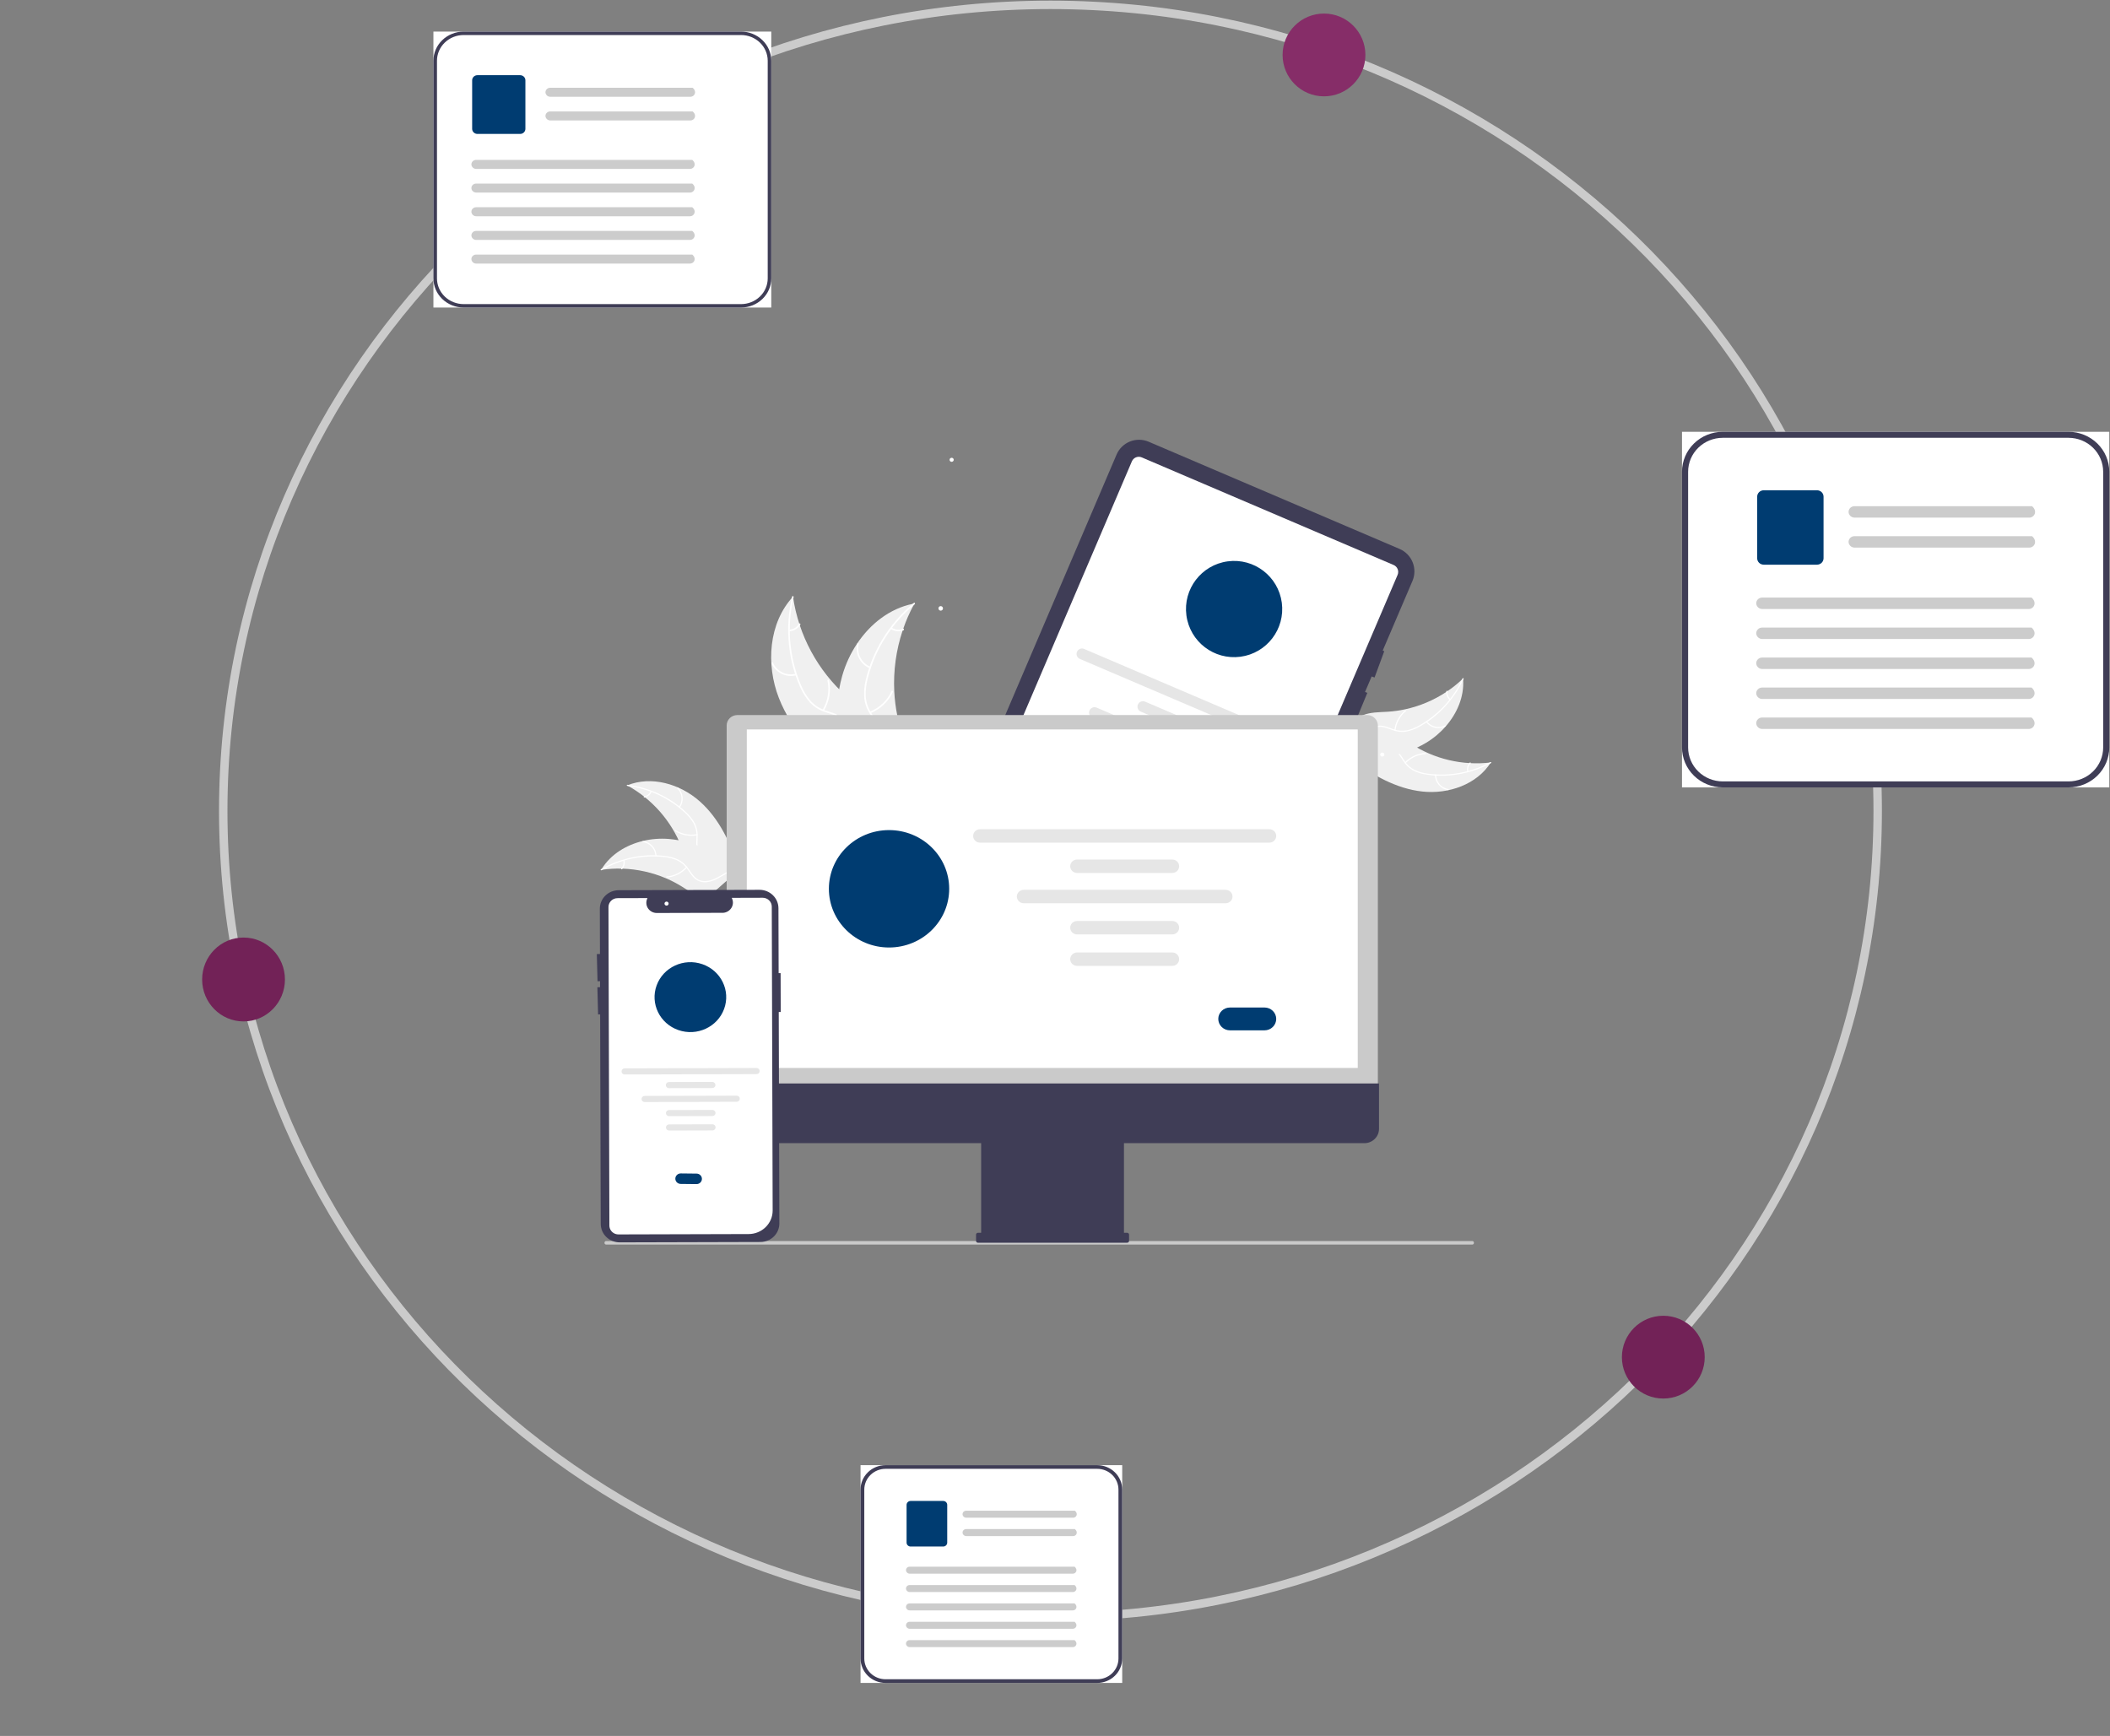 <svg width="536" height="441" viewBox="0 0 536 441" fill="none" xmlns="http://www.w3.org/2000/svg">
<rect x="0" y="0" width="536" height="441" fill="#808080" stroke="none"/>
<path d="M476.988 206.013C476.988 319.083 382.932 410.791 266.849 410.791C150.766 410.791 56.709 319.083 56.709 206.013C56.709 92.942 150.766 1.234 266.849 1.234C382.932 1.234 476.988 92.942 476.988 206.013ZM-606.945 221.023C-606.945 334.093 -701.002 425.801 -817.085 425.801C-933.168 425.801 -1027.22 334.093 -1027.22 221.023C-1027.22 107.952 -933.168 16.244 -817.085 16.244C-701.002 16.244 -606.945 107.952 -606.945 221.023Z" stroke="#CBCBCB" stroke-width="2.144"/>
<path d="M336.334 24.474C342.142 24.474 346.851 19.767 346.851 13.959C346.851 8.152 342.142 3.444 336.334 3.444C330.525 3.444 325.816 8.152 325.816 13.959C325.816 19.767 330.525 24.474 336.334 24.474Z" fill="#862D68"/>
<path d="M422.528 355.292C428.336 355.292 433.045 350.584 433.045 344.776C433.045 338.969 428.336 334.261 422.528 334.261C416.719 334.261 412.01 338.969 412.01 344.776C412.01 350.584 416.719 355.292 422.528 355.292Z" fill="#722257"/>
<rect width="108.545" height="90.336" transform="translate(427.277 109.699)" fill="white"/>
<path d="M525.472 200.036H437.627C434.883 200.033 432.252 198.963 430.312 197.063C428.371 195.162 427.28 192.585 427.277 189.896V119.838C427.28 117.15 428.371 114.573 430.312 112.672C432.252 110.772 434.883 109.702 437.627 109.699H525.472C528.216 109.702 530.847 110.771 532.787 112.672C534.727 114.573 535.819 117.15 535.822 119.838V189.896C535.819 192.585 534.727 195.162 532.787 197.063C530.847 198.963 528.216 200.033 525.472 200.036ZM437.627 111.222C435.295 111.225 433.059 112.134 431.41 113.749C429.761 115.364 428.834 117.554 428.831 119.839V189.896C428.834 192.181 429.761 194.371 431.41 195.986C433.059 197.601 435.295 198.51 437.627 198.513H525.472C527.804 198.51 530.039 197.601 531.688 195.986C533.337 194.371 534.265 192.181 534.267 189.896V119.838C534.265 117.554 533.337 115.364 531.688 113.749C530.039 112.133 527.804 111.225 525.472 111.222L437.627 111.222Z" fill="#3F3D56"/>
<path d="M515.487 131.499H471.153C470.763 131.507 470.385 131.369 470.095 131.115C469.805 130.86 469.625 130.506 469.59 130.126C469.579 129.929 469.61 129.732 469.679 129.547C469.748 129.362 469.856 129.193 469.994 129.05C470.132 128.907 470.299 128.793 470.484 128.715C470.669 128.637 470.868 128.597 471.069 128.597H516.199C517.686 129.877 516.78 131.499 515.487 131.499Z" fill="#CCCCCC"/>
<path d="M515.487 139.117H471.153C470.763 139.125 470.385 138.988 470.095 138.733C469.805 138.478 469.625 138.125 469.59 137.744C469.579 137.548 469.61 137.351 469.679 137.166C469.749 136.981 469.856 136.811 469.994 136.668C470.133 136.525 470.299 136.411 470.484 136.333C470.669 136.255 470.868 136.215 471.069 136.215H516.199C517.686 137.495 516.78 139.117 515.487 139.117Z" fill="#CCCCCC"/>
<path d="M461.569 143.455H448.039C447.597 143.454 447.173 143.282 446.861 142.976C446.549 142.67 446.373 142.255 446.372 141.822V126.181C446.373 125.748 446.549 125.333 446.861 125.027C447.173 124.721 447.597 124.549 448.039 124.548H461.569C462.011 124.549 462.434 124.721 462.747 125.027C463.059 125.333 463.235 125.748 463.235 126.181V141.822C463.235 142.255 463.059 142.67 462.747 142.976C462.434 143.282 462.011 143.454 461.569 143.455Z" fill="#003C71"/>
<path d="M515.359 154.715H447.696C447.307 154.723 446.929 154.586 446.639 154.331C446.348 154.076 446.168 153.723 446.133 153.342C446.123 153.145 446.153 152.949 446.222 152.764C446.292 152.578 446.399 152.409 446.537 152.266C446.676 152.123 446.843 152.009 447.027 151.931C447.212 151.853 447.411 151.813 447.613 151.813H516.071C517.557 153.093 516.651 154.715 515.359 154.715Z" fill="#CCCCCC"/>
<path d="M515.359 162.336H447.696C447.307 162.343 446.929 162.206 446.639 161.951C446.348 161.696 446.168 161.343 446.133 160.963C446.123 160.766 446.153 160.569 446.222 160.384C446.292 160.199 446.399 160.03 446.537 159.886C446.676 159.743 446.843 159.629 447.027 159.552C447.212 159.474 447.411 159.433 447.613 159.433H516.071C517.557 160.713 516.651 162.336 515.359 162.336Z" fill="#CCCCCC"/>
<path d="M515.359 169.951H447.696C447.307 169.959 446.929 169.821 446.639 169.566C446.348 169.311 446.168 168.958 446.133 168.578C446.123 168.381 446.153 168.184 446.222 167.999C446.292 167.814 446.399 167.645 446.537 167.502C446.676 167.359 446.843 167.245 447.027 167.167C447.212 167.089 447.411 167.049 447.613 167.049H516.071C517.557 168.329 516.651 169.951 515.359 169.951Z" fill="#CCCCCC"/>
<path d="M515.359 177.571H447.696C447.307 177.578 446.929 177.441 446.639 177.186C446.348 176.931 446.168 176.578 446.133 176.197C446.123 176.001 446.153 175.804 446.222 175.619C446.292 175.434 446.399 175.264 446.537 175.121C446.676 174.978 446.843 174.864 447.027 174.786C447.212 174.709 447.411 174.668 447.613 174.668H516.071C517.557 175.948 516.651 177.571 515.359 177.571Z" fill="#CCCCCC"/>
<path d="M515.359 185.186H447.696C447.307 185.194 446.929 185.057 446.639 184.802C446.348 184.547 446.168 184.194 446.133 183.813C446.123 183.616 446.153 183.42 446.222 183.235C446.292 183.05 446.399 182.88 446.537 182.737C446.676 182.594 446.843 182.48 447.027 182.402C447.212 182.324 447.411 182.284 447.613 182.284H516.071C517.557 183.564 516.651 185.186 515.359 185.186Z" fill="#CCCCCC"/>
<rect width="66.473" height="55.322" transform="translate(218.602 372.215)" fill="white"/>
<path d="M278.736 427.537H224.941C223.26 427.535 221.649 426.88 220.461 425.716C219.273 424.552 218.604 422.974 218.602 421.328V378.424C218.604 376.778 219.273 375.2 220.461 374.036C221.649 372.872 223.26 372.217 224.941 372.215H278.736C280.417 372.217 282.028 372.872 283.216 374.036C284.405 375.2 285.073 376.778 285.075 378.424V421.328C285.073 422.974 284.405 424.552 283.216 425.716C282.028 426.88 280.417 427.535 278.736 427.537ZM224.941 373.148C223.513 373.15 222.144 373.706 221.134 374.695C220.124 375.684 219.556 377.026 219.554 378.425V421.328C219.556 422.727 220.124 424.068 221.134 425.057C222.144 426.046 223.513 426.603 224.941 426.604H278.736C280.165 426.603 281.534 426.046 282.543 425.057C283.553 424.068 284.121 422.727 284.123 421.328V378.424C284.121 377.026 283.553 375.684 282.543 374.695C281.534 373.706 280.165 373.15 278.736 373.148L224.941 373.148Z" fill="#3F3D56"/>
<path d="M272.622 385.566H245.472C245.233 385.57 245.002 385.486 244.824 385.33C244.646 385.174 244.536 384.958 244.515 384.725C244.508 384.604 244.527 384.484 244.569 384.37C244.612 384.257 244.677 384.153 244.762 384.066C244.847 383.978 244.949 383.908 245.062 383.861C245.175 383.813 245.297 383.788 245.421 383.788H273.058C273.968 384.572 273.414 385.566 272.622 385.566Z" fill="#CCCCCC"/>
<path d="M272.622 390.231H245.472C245.233 390.236 245.002 390.152 244.824 389.996C244.646 389.839 244.536 389.623 244.515 389.39C244.508 389.27 244.527 389.149 244.569 389.036C244.612 388.922 244.677 388.819 244.762 388.731C244.847 388.644 244.949 388.574 245.062 388.526C245.176 388.478 245.297 388.454 245.421 388.454H273.058C273.968 389.238 273.414 390.231 272.622 390.231Z" fill="#CCCCCC"/>
<path d="M239.603 392.887H231.317C231.046 392.887 230.787 392.781 230.596 392.594C230.404 392.406 230.297 392.152 230.297 391.887V382.308C230.297 382.043 230.404 381.789 230.596 381.602C230.787 381.415 231.046 381.309 231.317 381.309H239.603C239.873 381.309 240.133 381.415 240.324 381.602C240.515 381.789 240.623 382.043 240.623 382.308V391.887C240.623 392.152 240.515 392.406 240.324 392.594C240.133 392.781 239.873 392.887 239.603 392.887Z" fill="#003C71"/>
<path d="M272.543 399.783H231.108C230.869 399.788 230.637 399.704 230.46 399.548C230.282 399.392 230.171 399.175 230.15 398.942C230.144 398.822 230.162 398.701 230.205 398.588C230.247 398.475 230.313 398.371 230.398 398.283C230.483 398.196 230.585 398.126 230.698 398.078C230.811 398.031 230.933 398.006 231.056 398.006H272.98C273.89 398.79 273.335 399.783 272.543 399.783Z" fill="#CCCCCC"/>
<path d="M272.543 404.45H231.108C230.869 404.454 230.637 404.37 230.46 404.214C230.282 404.058 230.171 403.842 230.15 403.609C230.144 403.488 230.162 403.368 230.205 403.254C230.247 403.141 230.313 403.037 230.398 402.95C230.483 402.862 230.585 402.792 230.698 402.745C230.811 402.697 230.933 402.672 231.056 402.672H272.98C273.89 403.456 273.335 404.45 272.543 404.45Z" fill="#CCCCCC"/>
<path d="M272.543 409.113H231.108C230.869 409.118 230.637 409.034 230.46 408.878C230.282 408.722 230.171 408.505 230.15 408.272C230.144 408.152 230.162 408.031 230.205 407.918C230.247 407.805 230.313 407.701 230.398 407.613C230.483 407.526 230.585 407.456 230.698 407.408C230.811 407.361 230.933 407.336 231.056 407.336H272.98C273.89 408.12 273.335 409.113 272.543 409.113Z" fill="#CCCCCC"/>
<path d="M272.543 413.779H231.108C230.869 413.784 230.637 413.7 230.46 413.544C230.282 413.388 230.171 413.172 230.15 412.939C230.144 412.818 230.162 412.697 230.205 412.584C230.247 412.471 230.313 412.367 230.398 412.28C230.483 412.192 230.585 412.122 230.698 412.074C230.811 412.027 230.933 412.002 231.056 412.002H272.98C273.89 412.786 273.335 413.779 272.543 413.779Z" fill="#CCCCCC"/>
<path d="M272.543 418.443H231.108C230.869 418.448 230.637 418.364 230.46 418.208C230.282 418.052 230.171 417.835 230.15 417.602C230.144 417.482 230.162 417.361 230.205 417.248C230.247 417.135 230.313 417.031 230.398 416.943C230.483 416.856 230.585 416.786 230.698 416.738C230.811 416.691 230.933 416.666 231.056 416.666H272.98C273.89 417.45 273.335 418.443 272.543 418.443Z" fill="#CCCCCC"/>
<path d="M61.866 259.486C67.674 259.486 72.383 254.715 72.383 248.831C72.383 242.947 67.674 238.177 61.866 238.177C56.057 238.177 51.349 242.947 51.349 248.831C51.349 254.715 56.057 259.486 61.866 259.486Z" fill="#722257"/>
<rect width="85.825" height="70.101" transform="translate(110.1 8.027)" fill="white"/>
<path d="M188.246 78.129H117.779C115.743 78.127 113.791 77.346 112.352 75.958C110.912 74.571 110.102 72.689 110.1 70.727V15.429C110.102 13.467 110.912 11.585 112.352 10.198C113.791 8.81 115.743 8.03 117.779 8.027H188.246C190.282 8.03 192.234 8.81 193.673 10.198C195.113 11.585 195.923 13.467 195.925 15.429V70.727C195.923 72.689 195.113 74.571 193.673 75.958C192.234 77.346 190.282 78.127 188.246 78.129ZM117.779 8.898C115.983 8.9 114.26 9.589 112.99 10.813C111.72 12.038 111.005 13.698 111.003 15.429V70.727C111.005 72.458 111.72 74.118 112.99 75.343C114.26 76.567 115.983 77.256 117.779 77.258H188.246C190.042 77.256 191.765 76.567 193.035 75.343C194.305 74.118 195.02 72.458 195.022 70.727V15.429C195.02 13.698 194.305 12.038 193.035 10.813C191.765 9.589 190.042 8.9 188.246 8.898H117.779Z" fill="#3F3D56"/>
<path d="M175.382 24.587H139.819C139.506 24.594 139.203 24.485 138.97 24.284C138.737 24.083 138.592 23.804 138.565 23.504C138.556 23.348 138.58 23.193 138.636 23.047C138.692 22.901 138.778 22.767 138.889 22.654C139 22.541 139.134 22.451 139.282 22.39C139.43 22.328 139.59 22.297 139.751 22.297H175.953C177.146 23.307 176.419 24.587 175.382 24.587Z" fill="#CCCCCC"/>
<path d="M175.382 30.601H139.819C139.506 30.607 139.203 30.498 138.97 30.297C138.737 30.096 138.592 29.817 138.565 29.517C138.556 29.361 138.58 29.206 138.636 29.06C138.692 28.914 138.778 28.78 138.889 28.667C139 28.554 139.134 28.465 139.282 28.403C139.43 28.341 139.59 28.31 139.751 28.31H175.953C177.146 29.32 176.419 30.601 175.382 30.601Z" fill="#CCCCCC"/>
<path d="M132.131 34.024H121.277C120.922 34.024 120.583 33.888 120.332 33.646C120.081 33.405 119.941 33.077 119.94 32.736V20.39C119.941 20.048 120.081 19.721 120.332 19.479C120.583 19.237 120.922 19.102 121.277 19.101H132.131C132.485 19.102 132.825 19.238 133.075 19.479C133.326 19.721 133.467 20.048 133.467 20.39V32.736C133.467 33.077 133.326 33.405 133.075 33.646C132.825 33.888 132.485 34.024 132.131 34.024Z" fill="#003C71"/>
<path d="M175.279 42.912H121.003C120.69 42.918 120.387 42.81 120.154 42.609C119.921 42.407 119.776 42.129 119.749 41.828C119.74 41.673 119.764 41.518 119.82 41.372C119.876 41.226 119.962 41.092 120.073 40.979C120.184 40.866 120.318 40.776 120.466 40.715C120.614 40.653 120.774 40.621 120.935 40.621H175.85C177.043 41.632 176.316 42.912 175.279 42.912Z" fill="#CCCCCC"/>
<path d="M175.279 48.927H121.003C120.69 48.933 120.387 48.825 120.154 48.623C119.921 48.422 119.776 48.143 119.749 47.843C119.74 47.688 119.764 47.532 119.82 47.386C119.876 47.24 119.962 47.107 120.073 46.994C120.184 46.881 120.318 46.791 120.466 46.729C120.614 46.668 120.774 46.636 120.935 46.636H175.851C177.043 47.646 176.316 48.927 175.279 48.927Z" fill="#CCCCCC"/>
<path d="M175.279 54.938H121.003C120.69 54.944 120.387 54.836 120.154 54.634C119.921 54.433 119.776 54.154 119.749 53.854C119.74 53.699 119.764 53.543 119.82 53.397C119.876 53.251 119.962 53.118 120.073 53.005C120.184 52.892 120.318 52.802 120.466 52.74C120.614 52.679 120.774 52.647 120.935 52.647H175.85C177.043 53.657 176.316 54.938 175.279 54.938Z" fill="#CCCCCC"/>
<path d="M175.279 60.952H121.003C120.69 60.958 120.387 60.85 120.154 60.649C119.921 60.447 119.776 60.169 119.749 59.868C119.74 59.713 119.764 59.558 119.82 59.412C119.876 59.266 119.962 59.132 120.073 59.019C120.184 58.906 120.318 58.816 120.466 58.755C120.614 58.693 120.774 58.662 120.935 58.662H175.85C177.043 59.672 176.316 60.952 175.279 60.952Z" fill="#CCCCCC"/>
<path d="M175.279 66.964H121.003C120.69 66.97 120.387 66.861 120.154 66.66C119.921 66.459 119.776 66.18 119.749 65.88C119.74 65.725 119.764 65.569 119.82 65.423C119.876 65.277 119.962 65.143 120.073 65.031C120.184 64.918 120.318 64.828 120.466 64.766C120.614 64.705 120.774 64.673 120.935 64.673H175.85C177.043 65.683 176.316 66.964 175.279 66.964Z" fill="#CCCCCC"/>
<g clip-path="url(#clip0_767_4620)">
<path d="M197.85 177.308C194.539 168.801 195.241 158.28 201.444 151.583C202.874 161.406 207.732 170.407 215.159 176.993C218.033 179.523 221.492 182.037 222.112 185.815C222.498 188.166 221.644 190.585 220.286 192.542C218.927 194.499 217.096 196.071 215.286 197.619L215.063 198.17C207.846 192.581 201.161 185.815 197.85 177.308Z" fill="#F0F0F0"/>
<path d="M201.601 151.693C199.851 159.043 200.461 166.758 203.345 173.742C203.939 175.256 204.768 176.668 205.802 177.924C206.848 179.115 208.194 180.004 209.701 180.499C211.096 180.989 212.58 181.328 213.832 182.149C214.466 182.578 215.003 183.137 215.407 183.788C215.81 184.439 216.071 185.169 216.173 185.928C216.476 187.814 216.084 189.696 215.636 191.523C215.139 193.552 214.59 195.651 215.042 197.742C215.096 197.995 214.7 198.065 214.646 197.812C213.86 194.175 215.949 190.741 215.876 187.123C215.842 185.435 215.3 183.747 213.91 182.695C212.695 181.776 211.165 181.425 209.748 180.941C208.271 180.48 206.93 179.664 205.841 178.565C204.747 177.365 203.865 175.988 203.233 174.493C201.755 171.149 200.813 167.593 200.441 163.956C199.992 159.808 200.257 155.613 201.223 151.554C201.283 151.303 201.66 151.444 201.601 151.693Z" fill="white"/>
<path d="M202.284 171.548C201.046 171.872 199.734 171.747 198.581 171.193C197.427 170.64 196.508 169.694 195.988 168.525C195.883 168.289 196.246 168.115 196.351 168.352C196.834 169.441 197.69 170.322 198.765 170.835C199.84 171.349 201.063 171.461 202.213 171.152C202.463 171.085 202.532 171.481 202.284 171.548Z" fill="white"/>
<path d="M208.961 180.344C210.3 178.098 210.743 175.429 210.202 172.871C210.149 172.617 210.545 172.547 210.599 172.8C211.156 175.464 210.689 178.24 209.29 180.574C209.157 180.797 208.828 180.565 208.961 180.344Z" fill="white"/>
<path d="M200.502 159.966C201.007 159.94 201.497 159.789 201.929 159.527C202.362 159.264 202.722 158.899 202.978 158.463C203.109 158.239 203.438 158.47 203.308 158.693C203.023 159.173 202.624 159.577 202.148 159.868C201.671 160.159 201.13 160.328 200.572 160.362C200.52 160.37 200.467 160.357 200.423 160.327C200.38 160.296 200.35 160.251 200.339 160.199C200.33 160.147 200.342 160.093 200.372 160.049C200.403 160.005 200.449 159.975 200.502 159.966Z" fill="white"/>
<path d="M232.302 153.316C232.225 153.458 232.147 153.6 232.071 153.745C231.038 155.662 230.163 157.66 229.453 159.719C229.396 159.877 229.34 160.038 229.287 160.198C227.631 165.176 226.913 170.418 227.171 175.659C227.275 177.744 227.538 179.818 227.957 181.863C228.536 184.688 229.388 187.704 229.011 190.473C228.975 190.763 228.921 191.049 228.85 191.332L215.753 198.4C215.715 198.401 215.679 198.405 215.641 198.407L215.131 198.713C215.102 198.609 215.074 198.5 215.045 198.396C215.028 198.336 215.014 198.274 214.996 198.214C214.986 198.173 214.976 198.133 214.964 198.097C214.96 198.083 214.957 198.069 214.955 198.059C214.943 198.023 214.936 197.988 214.926 197.955C214.769 197.349 214.616 196.741 214.467 196.131C214.465 196.128 214.465 196.128 214.466 196.123C213.341 191.472 212.595 186.685 212.598 181.937C212.598 181.794 212.597 181.649 212.603 181.502C212.616 179.362 212.805 177.227 213.166 175.118C213.368 173.963 213.628 172.82 213.945 171.692C214.77 168.778 216.049 166.013 217.733 163.497C221.092 158.482 226.018 154.597 231.855 153.403C232.005 153.372 232.151 153.343 232.302 153.316Z" fill="#F0F0F0"/>
<path d="M232.362 153.498C226.54 158.313 222.382 164.84 220.48 172.152C220.042 173.719 219.855 175.345 219.924 176.971C220.042 178.552 220.582 180.072 221.486 181.374C222.306 182.605 223.286 183.77 223.792 185.179C224.04 185.903 224.132 186.673 224.062 187.436C223.992 188.199 223.762 188.938 223.386 189.606C222.493 191.294 221.046 192.561 219.588 193.75C217.97 195.07 216.268 196.416 215.37 198.357C215.261 198.592 214.903 198.41 215.011 198.175C216.574 194.798 220.309 193.314 222.429 190.382C223.419 189.013 224.002 187.338 223.525 185.662C223.108 184.196 222.098 182.995 221.258 181.755C220.357 180.498 219.777 179.039 219.569 177.506C219.418 175.89 219.543 174.259 219.938 172.684C220.772 169.125 222.161 165.719 224.053 162.591C226.193 159.008 228.929 155.819 232.145 153.159C232.344 152.995 232.56 153.334 232.362 153.498Z" fill="white"/>
<path d="M220.954 169.762C219.77 169.276 218.798 168.385 218.21 167.249C217.623 166.113 217.458 164.804 217.746 163.558C217.805 163.306 218.2 163.386 218.14 163.638C217.87 164.799 218.023 166.017 218.573 167.074C219.122 168.131 220.031 168.957 221.136 169.403C221.376 169.5 221.192 169.858 220.954 169.762Z" fill="white"/>
<path d="M220.989 180.805C223.411 179.818 225.371 177.954 226.48 175.586C226.59 175.351 226.948 175.533 226.839 175.768C225.68 178.231 223.636 180.166 221.114 181.187C220.873 181.285 220.75 180.902 220.989 180.805Z" fill="white"/>
<path d="M226.504 159.441C226.923 159.725 227.406 159.9 227.909 159.95C228.412 160.001 228.92 159.926 229.387 159.732C229.626 159.632 229.749 160.015 229.511 160.115C228.994 160.326 228.434 160.409 227.878 160.354C227.322 160.299 226.788 160.109 226.322 159.8C226.276 159.775 226.241 159.732 226.224 159.682C226.208 159.632 226.211 159.577 226.234 159.53C226.258 159.482 226.3 159.446 226.351 159.43C226.402 159.413 226.457 159.417 226.504 159.441Z" fill="white"/>
<path d="M239.475 154.83C239.626 154.55 239.522 154.2 239.242 154.049C238.962 153.898 238.613 154.002 238.462 154.282C238.31 154.562 238.415 154.911 238.694 155.062C238.974 155.214 239.324 155.109 239.475 154.83Z" fill="white"/>
<path d="M177.76 203.581C172.8 199.174 165.453 196.992 159.321 199.526C165.653 202.984 170.559 208.57 173.17 215.297C174.167 217.895 175.006 220.888 177.423 222.266C178.928 223.123 180.792 223.152 182.469 222.722C184.146 222.291 185.68 221.44 187.193 220.598L187.625 220.585C185.641 214.254 182.72 207.988 177.76 203.581Z" fill="#F0F0F0"/>
<path d="M159.356 199.661C164.807 200.326 169.911 202.693 173.941 206.424C174.822 207.211 175.575 208.133 176.169 209.155C176.717 210.17 176.982 211.312 176.939 212.463C176.92 213.538 176.776 214.635 177.018 215.696C177.15 216.237 177.395 216.744 177.737 217.183C178.079 217.623 178.51 217.986 179.002 218.247C180.21 218.93 181.592 219.139 182.95 219.295C184.459 219.47 186.028 219.626 187.339 220.463C187.497 220.564 187.645 220.312 187.487 220.21C185.207 218.756 182.339 219.311 179.891 218.347C178.75 217.897 177.736 217.1 177.371 215.887C177.052 214.826 177.199 213.695 177.228 212.607C177.287 211.484 177.07 210.364 176.596 209.344C176.055 208.295 175.34 207.346 174.481 206.537C172.575 204.685 170.39 203.144 168.006 201.971C165.292 200.616 162.367 199.736 159.357 199.368C159.17 199.346 159.171 199.638 159.356 199.661Z" fill="white"/>
<path d="M172.714 205.146C173.248 204.385 173.494 203.458 173.409 202.532C173.323 201.607 172.911 200.741 172.246 200.091C172.111 199.96 171.901 200.164 172.036 200.295C172.656 200.899 173.04 201.705 173.118 202.568C173.196 203.43 172.963 204.292 172.462 204.998C172.353 205.151 172.606 205.298 172.714 205.146Z" fill="white"/>
<path d="M177.02 211.92C175.151 212.265 173.22 211.892 171.613 210.877C171.454 210.776 171.306 211.028 171.465 211.129C173.139 212.182 175.149 212.566 177.094 212.203C177.279 212.168 177.205 211.885 177.02 211.92Z" fill="white"/>
<path d="M165.271 201.003C165.126 201.341 164.899 201.637 164.611 201.865C164.323 202.094 163.982 202.247 163.621 202.311C163.435 202.343 163.51 202.626 163.694 202.594C164.094 202.521 164.469 202.352 164.788 202.1C165.107 201.849 165.359 201.523 165.523 201.151C165.542 201.118 165.546 201.078 165.537 201.041C165.527 201.004 165.504 200.972 165.471 200.951C165.438 200.932 165.398 200.926 165.36 200.936C165.323 200.946 165.291 200.97 165.271 201.003Z" fill="white"/>
<path d="M152.7 220.993C152.816 220.976 152.933 220.959 153.051 220.944C154.619 220.725 156.201 220.633 157.784 220.67C157.906 220.671 158.03 220.674 158.152 220.678C161.963 220.808 165.717 221.645 169.223 223.145C170.618 223.743 171.965 224.447 173.253 225.249C175.031 226.358 176.871 227.701 178.854 228.145C179.06 228.193 179.269 228.229 179.48 228.252L187.608 221.113C187.618 221.088 187.63 221.064 187.641 221.039L187.978 220.768C187.915 220.722 187.848 220.676 187.784 220.63C187.748 220.603 187.709 220.578 187.672 220.551C187.647 220.534 187.622 220.516 187.6 220.499C187.592 220.493 187.584 220.488 187.577 220.484C187.555 220.466 187.533 220.453 187.513 220.438C187.14 220.177 186.765 219.919 186.387 219.663C186.385 219.661 186.385 219.661 186.382 219.661C183.519 217.683 180.433 216.052 177.186 214.801C177.089 214.765 176.99 214.727 176.889 214.695C175.427 214.163 173.924 213.751 172.395 213.464C171.558 213.31 170.713 213.198 169.864 213.129C167.67 212.955 165.462 213.127 163.322 213.639C159.055 214.66 155.162 217.034 152.872 220.71C152.814 220.805 152.757 220.897 152.7 220.993Z" fill="#F0F0F0"/>
<path d="M152.809 221.08C157.562 218.33 163.061 217.146 168.525 217.699C169.704 217.797 170.859 218.08 171.95 218.538C172.997 219.019 173.897 219.771 174.556 220.717C175.187 221.586 175.733 222.549 176.565 223.249C176.996 223.602 177.497 223.859 178.035 224.004C178.573 224.15 179.135 224.179 179.685 224.092C181.061 223.91 182.29 223.245 183.469 222.552C184.778 221.783 186.126 220.963 187.675 220.842C187.863 220.827 187.829 220.537 187.642 220.551C184.946 220.763 182.99 222.933 180.455 223.636C179.273 223.965 177.984 223.938 176.962 223.19C176.068 222.535 175.505 221.543 174.873 220.657C174.244 219.725 173.396 218.961 172.404 218.432C171.341 217.92 170.198 217.593 169.025 217.464C166.388 217.133 163.716 217.218 161.106 217.717C158.124 218.269 155.258 219.328 152.633 220.846C152.471 220.94 152.647 221.174 152.809 221.08Z" fill="white"/>
<path d="M166.776 217.418C166.745 216.488 166.383 215.6 165.758 214.913C165.132 214.225 164.282 213.782 163.36 213.663C163.173 213.64 163.128 213.929 163.315 213.952C164.174 214.062 164.965 214.474 165.547 215.116C166.128 215.757 166.461 216.586 166.486 217.451C166.491 217.639 166.782 217.605 166.776 217.418Z" fill="white"/>
<path d="M174.293 220.233C173.008 221.634 171.243 222.499 169.348 222.656C169.16 222.671 169.194 222.962 169.382 222.946C171.353 222.78 173.188 221.876 174.522 220.415C174.649 220.276 174.42 220.095 174.293 220.233Z" fill="white"/>
<path d="M158.34 218.591C158.428 218.948 158.425 219.321 158.332 219.677C158.239 220.032 158.06 220.359 157.81 220.629C157.681 220.766 157.911 220.947 158.039 220.81C158.314 220.512 158.512 220.15 158.615 219.757C158.718 219.365 158.724 218.953 158.631 218.557C158.625 218.519 158.605 218.485 158.575 218.461C158.545 218.437 158.507 218.426 158.469 218.429C158.43 218.434 158.395 218.453 158.371 218.483C158.347 218.514 158.336 218.552 158.34 218.591Z" fill="white"/>
<path d="M358.805 147.591L351.247 165.28L351.643 165.426L349.177 172.119L348.442 171.847L346.76 175.78L347.34 176.018L344.62 182.608L343.961 182.336L319.299 240.057C318.652 241.568 317.432 242.76 315.907 243.373C314.381 243.985 312.676 243.967 311.163 243.323L247.402 216.081C245.891 215.434 244.699 214.214 244.086 212.688C243.474 211.163 243.492 209.457 244.137 207.945L283.643 115.479C284.29 113.968 285.51 112.776 287.035 112.164C288.561 111.552 290.267 111.57 291.779 112.214L355.54 139.456C357.05 140.103 358.242 141.323 358.854 142.849C359.467 144.374 359.449 146.079 358.805 147.591Z" fill="#3F3D56"/>
<path d="M312.755 240.13L248.769 212.792C248.303 212.593 247.936 212.217 247.747 211.746C247.559 211.276 247.564 210.75 247.763 210.284L287.531 117.203C287.73 116.738 288.106 116.37 288.576 116.182C289.047 115.993 289.572 115.998 290.038 116.197L354.024 143.534C354.49 143.734 354.857 144.11 355.046 144.58C355.235 145.05 355.229 145.576 355.031 146.042L315.263 239.123C315.063 239.589 314.687 239.956 314.217 240.145C313.747 240.334 313.221 240.328 312.755 240.13Z" fill="white"/>
<path d="M327.732 190.218L274.32 167.398C274.152 167.328 274.001 167.225 273.873 167.095C273.746 166.965 273.645 166.812 273.577 166.643C273.509 166.475 273.475 166.295 273.477 166.113C273.479 165.931 273.516 165.751 273.588 165.584C273.659 165.417 273.763 165.266 273.893 165.139C274.023 165.012 274.177 164.912 274.346 164.844C274.515 164.777 274.695 164.744 274.877 164.746C275.058 164.749 275.238 164.787 275.405 164.859L328.817 187.679C328.984 187.75 329.136 187.853 329.264 187.983C329.391 188.112 329.492 188.266 329.56 188.434C329.628 188.603 329.662 188.783 329.66 188.965C329.658 189.147 329.621 189.326 329.549 189.493C329.478 189.66 329.374 189.812 329.244 189.939C329.114 190.066 328.96 190.166 328.791 190.233C328.622 190.301 328.442 190.334 328.26 190.331C328.079 190.329 327.899 190.29 327.732 190.218Z" fill="#E6E6E6"/>
<path d="M307.362 188.293L289.793 180.787C289.626 180.716 289.475 180.612 289.348 180.483C289.222 180.353 289.122 180.2 289.054 180.031C288.987 179.863 288.953 179.683 288.955 179.502C288.957 179.32 288.994 179.141 289.066 178.975C289.137 178.808 289.24 178.657 289.37 178.53C289.5 178.403 289.653 178.303 289.821 178.236C289.99 178.168 290.17 178.134 290.351 178.136C290.532 178.138 290.711 178.176 290.878 178.247L308.447 185.754C308.614 185.825 308.765 185.928 308.891 186.058C309.018 186.187 309.118 186.341 309.186 186.509C309.253 186.677 309.287 186.857 309.285 187.038C309.283 187.22 309.245 187.399 309.174 187.566C309.103 187.732 308.999 187.883 308.87 188.01C308.74 188.137 308.587 188.237 308.419 188.305C308.25 188.372 308.07 188.406 307.889 188.404C307.708 188.402 307.529 188.364 307.362 188.293Z" fill="#E6E6E6"/>
<path d="M302.395 199.918L284.826 192.412C284.49 192.268 284.224 191.996 284.088 191.656C283.951 191.317 283.955 190.937 284.099 190.6C284.243 190.263 284.515 189.997 284.855 189.861C285.194 189.725 285.574 189.729 285.911 189.873L303.48 197.379C303.647 197.45 303.798 197.553 303.925 197.683C304.051 197.813 304.151 197.966 304.219 198.134C304.286 198.302 304.32 198.482 304.318 198.664C304.316 198.845 304.278 199.024 304.207 199.191C304.136 199.358 304.033 199.509 303.903 199.635C303.773 199.762 303.62 199.862 303.452 199.93C303.283 199.997 303.103 200.031 302.922 200.029C302.741 200.027 302.562 199.989 302.395 199.918Z" fill="#E6E6E6"/>
<path d="M299.852 205.872L282.283 198.366C282.116 198.295 281.964 198.192 281.837 198.062C281.71 197.933 281.609 197.779 281.541 197.611C281.474 197.442 281.44 197.262 281.442 197.081C281.443 196.899 281.481 196.72 281.553 196.553C281.624 196.386 281.727 196.235 281.857 196.108C281.987 195.981 282.141 195.881 282.309 195.813C282.478 195.746 282.658 195.712 282.84 195.715C283.021 195.717 283.201 195.755 283.368 195.827L300.936 203.333C301.104 203.404 301.256 203.507 301.383 203.636C301.511 203.766 301.611 203.919 301.679 204.088C301.747 204.257 301.781 204.437 301.78 204.619C301.778 204.8 301.74 204.98 301.669 205.147C301.597 205.314 301.493 205.466 301.363 205.593C301.233 205.72 301.079 205.82 300.911 205.887C300.742 205.954 300.561 205.988 300.38 205.985C300.198 205.983 300.018 205.944 299.852 205.872Z" fill="#E6E6E6"/>
<path d="M314.766 198.234L277.491 182.308C277.156 182.163 276.892 181.892 276.756 181.552C276.621 181.213 276.626 180.834 276.769 180.498C276.913 180.162 277.183 179.897 277.522 179.76C277.861 179.624 278.24 179.627 278.576 179.769L315.851 195.694C316.018 195.765 316.17 195.868 316.298 195.998C316.425 196.127 316.526 196.281 316.594 196.449C316.662 196.618 316.696 196.798 316.694 196.98C316.692 197.162 316.655 197.341 316.583 197.509C316.512 197.676 316.408 197.827 316.278 197.954C316.148 198.081 315.994 198.181 315.825 198.248C315.657 198.316 315.476 198.349 315.294 198.347C315.113 198.344 314.933 198.306 314.766 198.234Z" fill="#E6E6E6"/>
<path d="M311.675 225.34L305.296 222.615C304.724 222.37 304.273 221.908 304.041 221.33C303.81 220.753 303.817 220.107 304.062 219.535C304.306 218.963 304.768 218.511 305.345 218.279C305.922 218.047 306.568 218.053 307.14 218.297L313.52 221.023C314.092 221.267 314.544 221.729 314.776 222.307C315.008 222.885 315.001 223.531 314.756 224.104C314.512 224.676 314.049 225.128 313.472 225.36C312.894 225.592 312.247 225.585 311.675 225.34Z" fill="#003C71"/>
<path d="M315.111 166.841C321.803 165.95 326.506 159.803 325.615 153.111C324.724 146.419 318.577 141.716 311.885 142.607C305.193 143.498 300.49 149.646 301.381 156.338C302.272 163.03 308.419 167.732 315.111 166.841Z" fill="#003C71"/>
<path d="M361.329 201.085C367.926 201.8 375.177 199.319 378.705 193.7C371.54 194.553 364.305 192.845 358.278 188.877C355.96 187.338 353.541 185.385 350.772 185.664C349.05 185.838 347.514 186.895 346.397 188.218C345.28 189.541 344.523 191.123 343.778 192.686L343.433 192.947C348.721 196.956 354.733 200.369 361.329 201.085Z" fill="#F0F0F0"/>
<path d="M378.598 193.611C373.77 196.229 368.24 197.258 362.794 196.554C361.619 196.424 360.471 196.108 359.394 195.62C358.36 195.111 357.482 194.334 356.85 193.371C356.242 192.484 355.724 191.507 354.911 190.783C354.49 190.419 353.996 190.148 353.463 189.987C352.929 189.827 352.368 189.782 351.816 189.854C350.435 189.998 349.188 190.629 347.991 191.288C346.661 192.021 345.291 192.803 343.738 192.881C343.55 192.89 343.576 193.182 343.764 193.172C346.465 193.036 348.48 190.921 351.033 190.288C352.224 189.993 353.512 190.055 354.513 190.832C355.388 191.511 355.923 192.518 356.531 193.421C357.133 194.37 357.96 195.157 358.937 195.714C359.985 196.255 361.119 196.614 362.288 196.775C364.914 197.18 367.588 197.169 370.211 196.743C373.207 196.273 376.101 195.295 378.767 193.849C378.932 193.76 378.762 193.522 378.598 193.611Z" fill="white"/>
<path d="M364.534 196.884C364.54 197.814 364.876 198.712 365.483 199.417C366.089 200.121 366.927 200.588 367.845 200.732C368.031 200.761 368.084 200.473 367.898 200.444C367.043 200.311 366.263 199.877 365.699 199.22C365.136 198.562 364.826 197.725 364.825 196.859C364.825 196.671 364.534 196.697 364.534 196.884Z" fill="white"/>
<path d="M357.098 193.861C358.422 192.496 360.211 191.68 362.109 191.576C362.297 191.566 362.271 191.275 362.083 191.285C360.108 191.397 358.248 192.25 356.874 193.673C356.743 193.808 356.968 193.996 357.098 193.861Z" fill="white"/>
<path d="M373 195.946C372.923 195.586 372.936 195.213 373.038 194.861C373.141 194.508 373.329 194.186 373.587 193.924C373.719 193.79 373.495 193.602 373.363 193.735C373.08 194.026 372.872 194.382 372.758 194.772C372.644 195.162 372.627 195.573 372.709 195.971C372.713 196.009 372.732 196.044 372.761 196.069C372.791 196.094 372.829 196.106 372.867 196.104C372.906 196.1 372.941 196.082 372.966 196.052C372.991 196.023 373.003 195.984 373 195.946Z" fill="white"/>
<path d="M371.657 172.369C371.572 172.451 371.486 172.532 371.399 172.613C370.249 173.7 369.012 174.692 367.701 175.579C367.601 175.649 367.498 175.719 367.396 175.786C364.215 177.89 360.672 179.384 356.945 180.194C355.462 180.515 353.957 180.723 352.442 180.815C350.35 180.943 348.072 180.914 346.2 181.702C346.003 181.782 345.812 181.875 345.627 181.978L343.142 192.506C343.148 192.533 343.152 192.56 343.159 192.586L343.04 193.002C343.119 193.003 343.2 193.002 343.279 193.003C343.324 193.003 343.37 193.001 343.416 193.002C343.446 193.002 343.477 193.001 343.504 193.003C343.514 193.003 343.525 193.002 343.532 193.002C343.56 193.003 343.586 193.002 343.611 193.002C344.066 192.998 344.521 192.991 344.978 192.98C344.98 192.981 344.98 192.981 344.983 192.979C348.462 192.932 351.923 192.472 355.293 191.609C355.393 191.582 355.496 191.555 355.597 191.523C357.097 191.109 358.56 190.573 359.972 189.921C360.744 189.561 361.498 189.163 362.229 188.727C364.118 187.597 365.817 186.177 367.265 184.519C370.15 181.214 371.946 177.022 371.68 172.699C371.673 172.589 371.666 172.48 371.657 172.369Z" fill="#F0F0F0"/>
<path d="M371.517 172.362C369.238 177.358 365.443 181.51 360.67 184.227C359.653 184.83 358.547 185.27 357.394 185.528C356.262 185.744 355.092 185.653 354.007 185.264C352.989 184.922 351.986 184.454 350.902 184.365C350.346 184.328 349.789 184.409 349.267 184.602C348.744 184.795 348.269 185.097 347.871 185.487C346.855 186.433 346.24 187.687 345.68 188.935C345.06 190.321 344.437 191.77 343.244 192.767C343.1 192.888 343.296 193.105 343.44 192.984C345.514 191.249 345.85 188.347 347.508 186.305C348.281 185.352 349.346 184.626 350.613 184.644C351.72 184.659 352.755 185.141 353.783 185.496C354.836 185.891 355.969 186.022 357.085 185.878C358.248 185.679 359.369 185.283 360.399 184.708C362.74 183.45 364.868 181.832 366.706 179.912C368.816 177.733 370.537 175.21 371.796 172.45C371.874 172.28 371.595 172.192 371.517 172.362Z" fill="white"/>
<path d="M362.259 183.443C362.823 184.182 363.632 184.696 364.541 184.893C365.45 185.091 366.399 184.959 367.219 184.521C367.385 184.432 367.254 184.171 367.088 184.26C366.325 184.669 365.441 184.792 364.595 184.606C363.749 184.42 362.998 183.938 362.476 183.247C362.363 183.097 362.146 183.294 362.259 183.443Z" fill="white"/>
<path d="M354.501 185.505C354.737 183.619 355.674 181.891 357.127 180.665C357.271 180.544 357.075 180.327 356.931 180.448C355.422 181.726 354.45 183.527 354.209 185.49C354.187 185.677 354.479 185.692 354.501 185.505Z" fill="white"/>
<path d="M368.453 177.597C368.175 177.356 367.961 177.051 367.83 176.707C367.699 176.364 367.656 175.993 367.704 175.629C367.729 175.442 367.437 175.428 367.412 175.613C367.361 176.016 367.409 176.425 367.553 176.805C367.696 177.185 367.931 177.524 368.235 177.792C368.262 177.82 368.298 177.837 368.336 177.839C368.375 177.841 368.413 177.828 368.442 177.803C368.471 177.777 368.488 177.741 368.49 177.702C368.492 177.663 368.478 177.626 368.453 177.597Z" fill="white"/>
<path d="M241.746 117.322C242.037 117.322 242.274 117.092 242.274 116.808C242.274 116.523 242.037 116.293 241.746 116.293C241.455 116.293 241.219 116.523 241.219 116.808C241.219 117.092 241.455 117.322 241.746 117.322Z" fill="white"/>
<path d="M351.132 192.204C351.423 192.204 351.659 191.973 351.659 191.689C351.659 191.405 351.423 191.174 351.132 191.174C350.84 191.174 350.604 191.405 350.604 191.689C350.604 191.973 350.84 192.204 351.132 192.204Z" fill="white"/>
<path d="M374.024 315.279H153.954C153.847 315.279 153.744 315.326 153.669 315.41C153.593 315.493 153.55 315.606 153.55 315.724C153.55 315.842 153.593 315.955 153.669 316.039C153.744 316.122 153.847 316.169 153.954 316.17H374.024C374.131 316.169 374.233 316.122 374.309 316.039C374.385 315.955 374.427 315.842 374.427 315.724C374.427 315.606 374.385 315.493 374.309 315.41C374.233 315.326 374.131 315.279 374.024 315.279Z" fill="#CACACA"/>
<path d="M184.595 277.771H350.018V184.299C350.017 183.599 349.732 182.927 349.225 182.432C348.717 181.937 348.029 181.658 347.312 181.658H187.302C186.584 181.658 185.896 181.937 185.389 182.432C184.881 182.927 184.596 183.599 184.595 184.299V277.771Z" fill="#CACACA"/>
<path d="M344.907 185.311H189.706V271.307H344.907V185.311Z" fill="white"/>
<path d="M184.451 275.241V286.776C184.451 287.254 184.548 287.727 184.735 288.169C184.923 288.611 185.197 289.012 185.544 289.35C185.89 289.689 186.302 289.957 186.754 290.14C187.207 290.323 187.692 290.417 188.182 290.417H249.238V313.181H248.427C248.364 313.181 248.301 313.193 248.242 313.217C248.183 313.24 248.129 313.275 248.084 313.319C248.039 313.363 248.004 313.415 247.979 313.473C247.955 313.53 247.943 313.591 247.943 313.654V315.237C247.943 315.299 247.955 315.36 247.979 315.418C248.004 315.475 248.039 315.527 248.084 315.571C248.129 315.615 248.183 315.65 248.242 315.674C248.301 315.698 248.364 315.71 248.427 315.71H286.33C286.394 315.71 286.457 315.698 286.516 315.674C286.574 315.65 286.628 315.615 286.673 315.571C286.718 315.527 286.754 315.475 286.778 315.418C286.802 315.36 286.815 315.299 286.815 315.237V313.654C286.815 313.591 286.802 313.53 286.778 313.473C286.754 313.415 286.718 313.363 286.673 313.319C286.628 313.275 286.574 313.24 286.516 313.217C286.457 313.193 286.394 313.181 286.33 313.181H285.519V290.417H346.575C347.065 290.417 347.551 290.323 348.003 290.14C348.456 289.957 348.867 289.689 349.213 289.35C349.56 289.012 349.835 288.611 350.022 288.169C350.21 287.727 350.306 287.254 350.306 286.776V275.241L184.451 275.241Z" fill="#3F3D56"/>
<path d="M322.449 214.071H248.952C248.489 214.071 248.045 213.892 247.717 213.572C247.389 213.252 247.205 212.818 247.205 212.366C247.205 211.914 247.389 211.48 247.717 211.16C248.045 210.841 248.489 210.661 248.952 210.661H322.449C322.913 210.661 323.357 210.841 323.685 211.16C324.012 211.48 324.196 211.914 324.196 212.366C324.196 212.818 324.012 213.252 323.685 213.572C323.357 213.892 322.913 214.071 322.449 214.071Z" fill="#E6E6E6"/>
<path d="M297.789 221.768H273.613C273.15 221.768 272.706 221.589 272.378 221.269C272.05 220.949 271.866 220.515 271.866 220.063C271.866 219.611 272.05 219.177 272.378 218.857C272.706 218.538 273.15 218.358 273.613 218.358H297.789C298.252 218.358 298.696 218.538 299.024 218.857C299.352 219.177 299.536 219.611 299.536 220.063C299.536 220.515 299.352 220.949 299.024 221.269C298.696 221.589 298.252 221.768 297.789 221.768Z" fill="#E6E6E6"/>
<path d="M297.789 237.381H273.613C273.15 237.381 272.706 237.201 272.378 236.882C272.05 236.562 271.866 236.128 271.866 235.676C271.866 235.224 272.05 234.79 272.378 234.47C272.706 234.15 273.15 233.971 273.613 233.971H297.789C298.252 233.971 298.696 234.15 299.024 234.47C299.352 234.79 299.536 235.224 299.536 235.676C299.536 236.128 299.352 236.562 299.024 236.882C298.696 237.201 298.252 237.381 297.789 237.381Z" fill="#E6E6E6"/>
<path d="M297.789 245.378H273.613C273.384 245.378 273.157 245.334 272.945 245.248C272.733 245.162 272.54 245.037 272.378 244.878C272.216 244.72 272.087 244.532 271.999 244.325C271.911 244.118 271.866 243.897 271.866 243.673C271.866 243.449 271.911 243.227 271.999 243.02C272.087 242.813 272.216 242.625 272.378 242.467C272.54 242.309 272.733 242.183 272.945 242.097C273.157 242.012 273.384 241.968 273.613 241.968H297.789C298.018 241.968 298.245 242.012 298.457 242.097C298.669 242.183 298.862 242.309 299.024 242.467C299.186 242.625 299.315 242.813 299.403 243.02C299.49 243.227 299.536 243.449 299.536 243.673C299.536 243.897 299.49 244.118 299.403 244.325C299.315 244.532 299.186 244.72 299.024 244.878C298.862 245.037 298.669 245.162 298.457 245.248C298.245 245.334 298.018 245.378 297.789 245.378Z" fill="#E6E6E6"/>
<path d="M311.347 229.465H260.055C259.592 229.465 259.147 229.285 258.82 228.966C258.492 228.646 258.308 228.212 258.308 227.76C258.308 227.308 258.492 226.874 258.82 226.554C259.147 226.235 259.592 226.055 260.055 226.055H311.347C311.81 226.055 312.255 226.235 312.582 226.554C312.91 226.874 313.094 227.308 313.094 227.76C313.094 228.212 312.91 228.646 312.582 228.966C312.255 229.285 311.81 229.465 311.347 229.465Z" fill="#E6E6E6"/>
<path d="M321.226 261.751H312.448C311.66 261.751 310.904 261.445 310.347 260.901C309.79 260.358 309.477 259.62 309.477 258.851C309.477 258.082 309.79 257.345 310.347 256.801C310.904 256.257 311.66 255.952 312.448 255.952H321.226C322.014 255.952 322.769 256.257 323.326 256.801C323.883 257.345 324.196 258.082 324.196 258.851C324.196 259.62 323.883 260.358 323.326 260.901C322.769 261.445 322.014 261.751 321.226 261.751Z" fill="#003C71"/>
<path d="M225.841 240.707C234.28 240.707 241.121 234.03 241.121 225.793C241.121 217.557 234.28 210.88 225.841 210.88C217.402 210.88 210.561 217.557 210.561 225.793C210.561 234.03 217.402 240.707 225.841 240.707Z" fill="#003C71"/>
<path d="M197.98 310.814L197.825 257.101L198.327 257.099L198.298 247.22L197.797 247.222L197.749 230.73C197.747 230.114 197.621 229.504 197.378 228.936C197.135 228.368 196.779 227.852 196.332 227.417C195.884 226.983 195.354 226.639 194.77 226.405C194.186 226.171 193.561 226.051 192.93 226.053L157.168 226.151C156.537 226.153 155.912 226.276 155.33 226.513C154.747 226.75 154.218 227.097 153.773 227.534C153.328 227.971 152.976 228.489 152.736 229.058C152.496 229.628 152.374 230.238 152.375 230.854L152.408 242.353L151.609 242.373L151.789 249.28L152.428 249.264L152.433 250.788L151.752 250.805L151.931 257.712L152.453 257.699L152.606 310.938C152.607 311.554 152.732 312.165 152.975 312.733C153.217 313.302 153.573 313.819 154.021 314.253C154.468 314.688 155 315.032 155.584 315.266C156.168 315.5 156.794 315.618 157.425 315.615L193.187 315.517C194.461 315.512 195.681 315.014 196.58 314.133C197.478 313.251 197.982 312.057 197.98 310.814Z" fill="#3F3D56"/>
<path d="M156.331 313.466C155.885 313.31 155.499 313.023 155.225 312.646C154.952 312.268 154.804 311.817 154.803 311.355L154.57 230.425C154.568 229.829 154.809 229.257 155.24 228.834C155.67 228.412 156.255 228.173 156.866 228.172L164.475 228.151L164.381 228.378C164.218 228.771 164.156 229.198 164.202 229.621C164.247 230.043 164.399 230.448 164.642 230.8C164.886 231.152 165.215 231.44 165.6 231.639C165.984 231.838 166.413 231.941 166.849 231.94L183.735 231.894C184.156 231.858 184.561 231.726 184.92 231.508C185.278 231.291 185.579 230.994 185.798 230.642C186.014 230.296 186.143 229.906 186.175 229.502C186.207 229.098 186.14 228.692 185.981 228.318L185.885 228.092L193.745 228.07C194.355 228.07 194.941 228.305 195.374 228.725C195.807 229.145 196.052 229.716 196.054 230.312L196.277 307.525C196.279 309.106 195.639 310.624 194.497 311.745C193.355 312.866 191.803 313.499 190.183 313.505L157.112 313.596C156.846 313.597 156.582 313.553 156.331 313.466Z" fill="white"/>
<path d="M172.323 261.683C177.058 263.33 182.265 260.918 183.952 256.297C185.639 251.675 183.168 246.594 178.432 244.947C173.697 243.301 168.491 245.712 166.804 250.334C165.117 254.955 167.588 260.037 172.323 261.683Z" fill="#003C71"/>
<path d="M192.182 272.872L158.687 272.964C158.582 272.965 158.479 272.945 158.382 272.906C158.285 272.868 158.197 272.811 158.122 272.739C158.048 272.667 157.989 272.581 157.949 272.487C157.908 272.393 157.887 272.291 157.887 272.189C157.887 272.087 157.907 271.986 157.947 271.891C157.987 271.797 158.045 271.711 158.119 271.638C158.193 271.566 158.281 271.509 158.378 271.469C158.474 271.43 158.578 271.41 158.683 271.41L192.177 271.318C192.388 271.318 192.59 271.4 192.74 271.545C192.889 271.69 192.973 271.887 192.974 272.093C192.974 272.299 192.891 272.496 192.743 272.642C192.594 272.788 192.393 272.871 192.182 272.872Z" fill="#E6E6E6"/>
<path d="M180.953 276.411L169.936 276.441C169.831 276.442 169.727 276.422 169.63 276.384C169.533 276.345 169.445 276.288 169.371 276.216C169.297 276.144 169.238 276.058 169.197 275.964C169.157 275.87 169.136 275.769 169.136 275.667C169.135 275.564 169.156 275.463 169.195 275.369C169.235 275.274 169.294 275.188 169.368 275.116C169.442 275.043 169.529 274.986 169.626 274.947C169.723 274.908 169.826 274.887 169.931 274.887L180.948 274.857C181.16 274.856 181.362 274.938 181.512 275.083C181.662 275.228 181.746 275.426 181.747 275.632C181.747 275.838 181.664 276.036 181.515 276.182C181.366 276.328 181.164 276.411 180.953 276.411Z" fill="#E6E6E6"/>
<path d="M180.973 283.527L169.956 283.557C169.852 283.557 169.748 283.537 169.651 283.499C169.555 283.46 169.467 283.403 169.393 283.331C169.318 283.259 169.259 283.173 169.219 283.079C169.179 282.985 169.158 282.884 169.158 282.782C169.157 282.68 169.178 282.579 169.217 282.485C169.257 282.39 169.316 282.304 169.389 282.232C169.463 282.16 169.551 282.102 169.647 282.063C169.744 282.024 169.847 282.003 169.952 282.003L180.969 281.973C181.18 281.972 181.383 282.053 181.533 282.199C181.682 282.344 181.767 282.541 181.767 282.747C181.768 282.954 181.685 283.151 181.536 283.298C181.387 283.444 181.185 283.526 180.973 283.527Z" fill="#E6E6E6"/>
<path d="M180.984 287.171L169.967 287.201C169.862 287.202 169.758 287.182 169.661 287.143C169.564 287.105 169.476 287.048 169.402 286.976C169.327 286.904 169.268 286.818 169.228 286.724C169.188 286.63 169.167 286.528 169.166 286.426C169.166 286.324 169.186 286.223 169.226 286.128C169.266 286.034 169.325 285.948 169.399 285.875C169.473 285.803 169.56 285.746 169.657 285.706C169.754 285.667 169.858 285.647 169.962 285.647L180.98 285.617C181.084 285.616 181.188 285.636 181.285 285.675C181.382 285.713 181.47 285.77 181.544 285.842C181.619 285.914 181.678 286 181.718 286.094C181.759 286.188 181.78 286.289 181.78 286.392C181.78 286.494 181.76 286.595 181.72 286.69C181.68 286.784 181.622 286.87 181.548 286.942C181.474 287.015 181.386 287.072 181.289 287.111C181.192 287.151 181.089 287.171 180.984 287.171Z" fill="#E6E6E6"/>
<path d="M187.142 279.902L163.767 279.966C163.662 279.967 163.558 279.947 163.461 279.908C163.365 279.87 163.276 279.813 163.202 279.741C163.128 279.669 163.069 279.583 163.028 279.489C162.988 279.395 162.967 279.294 162.967 279.191C162.966 279.089 162.987 278.988 163.027 278.893C163.066 278.799 163.125 278.713 163.199 278.641C163.273 278.568 163.361 278.511 163.457 278.472C163.554 278.432 163.658 278.412 163.762 278.412L187.137 278.348C187.242 278.347 187.346 278.367 187.443 278.406C187.54 278.444 187.628 278.501 187.702 278.573C187.777 278.645 187.836 278.731 187.876 278.825C187.916 278.919 187.937 279.021 187.938 279.123C187.938 279.225 187.918 279.326 187.878 279.421C187.838 279.515 187.779 279.601 187.705 279.674C187.631 279.746 187.544 279.803 187.447 279.843C187.35 279.882 187.247 279.902 187.142 279.902Z" fill="#E6E6E6"/>
<path d="M169.148 230.038C169.421 230.133 169.72 229.994 169.817 229.728C169.914 229.462 169.772 229.17 169.5 229.075C169.228 228.98 168.928 229.119 168.831 229.385C168.734 229.651 168.876 229.943 169.148 230.038Z" fill="white"/>
<path d="M176.931 300.811L172.902 300.767C172.541 300.763 172.196 300.619 171.943 300.367C171.69 300.114 171.551 299.774 171.555 299.421C171.559 299.069 171.706 298.732 171.965 298.485C172.223 298.238 172.571 298.102 172.933 298.106L176.962 298.15C177.323 298.154 177.668 298.298 177.921 298.55C178.173 298.803 178.313 299.143 178.309 299.496C178.305 299.848 178.158 300.185 177.899 300.432C177.641 300.679 177.293 300.815 176.931 300.811Z" fill="#003C71"/>
</g>
<defs>
<clipPath id="clip0_767_4620">
<rect width="255.169" height="223.005" fill="white" transform="translate(147.841 105.231)"/>
</clipPath>
</defs>
</svg>
